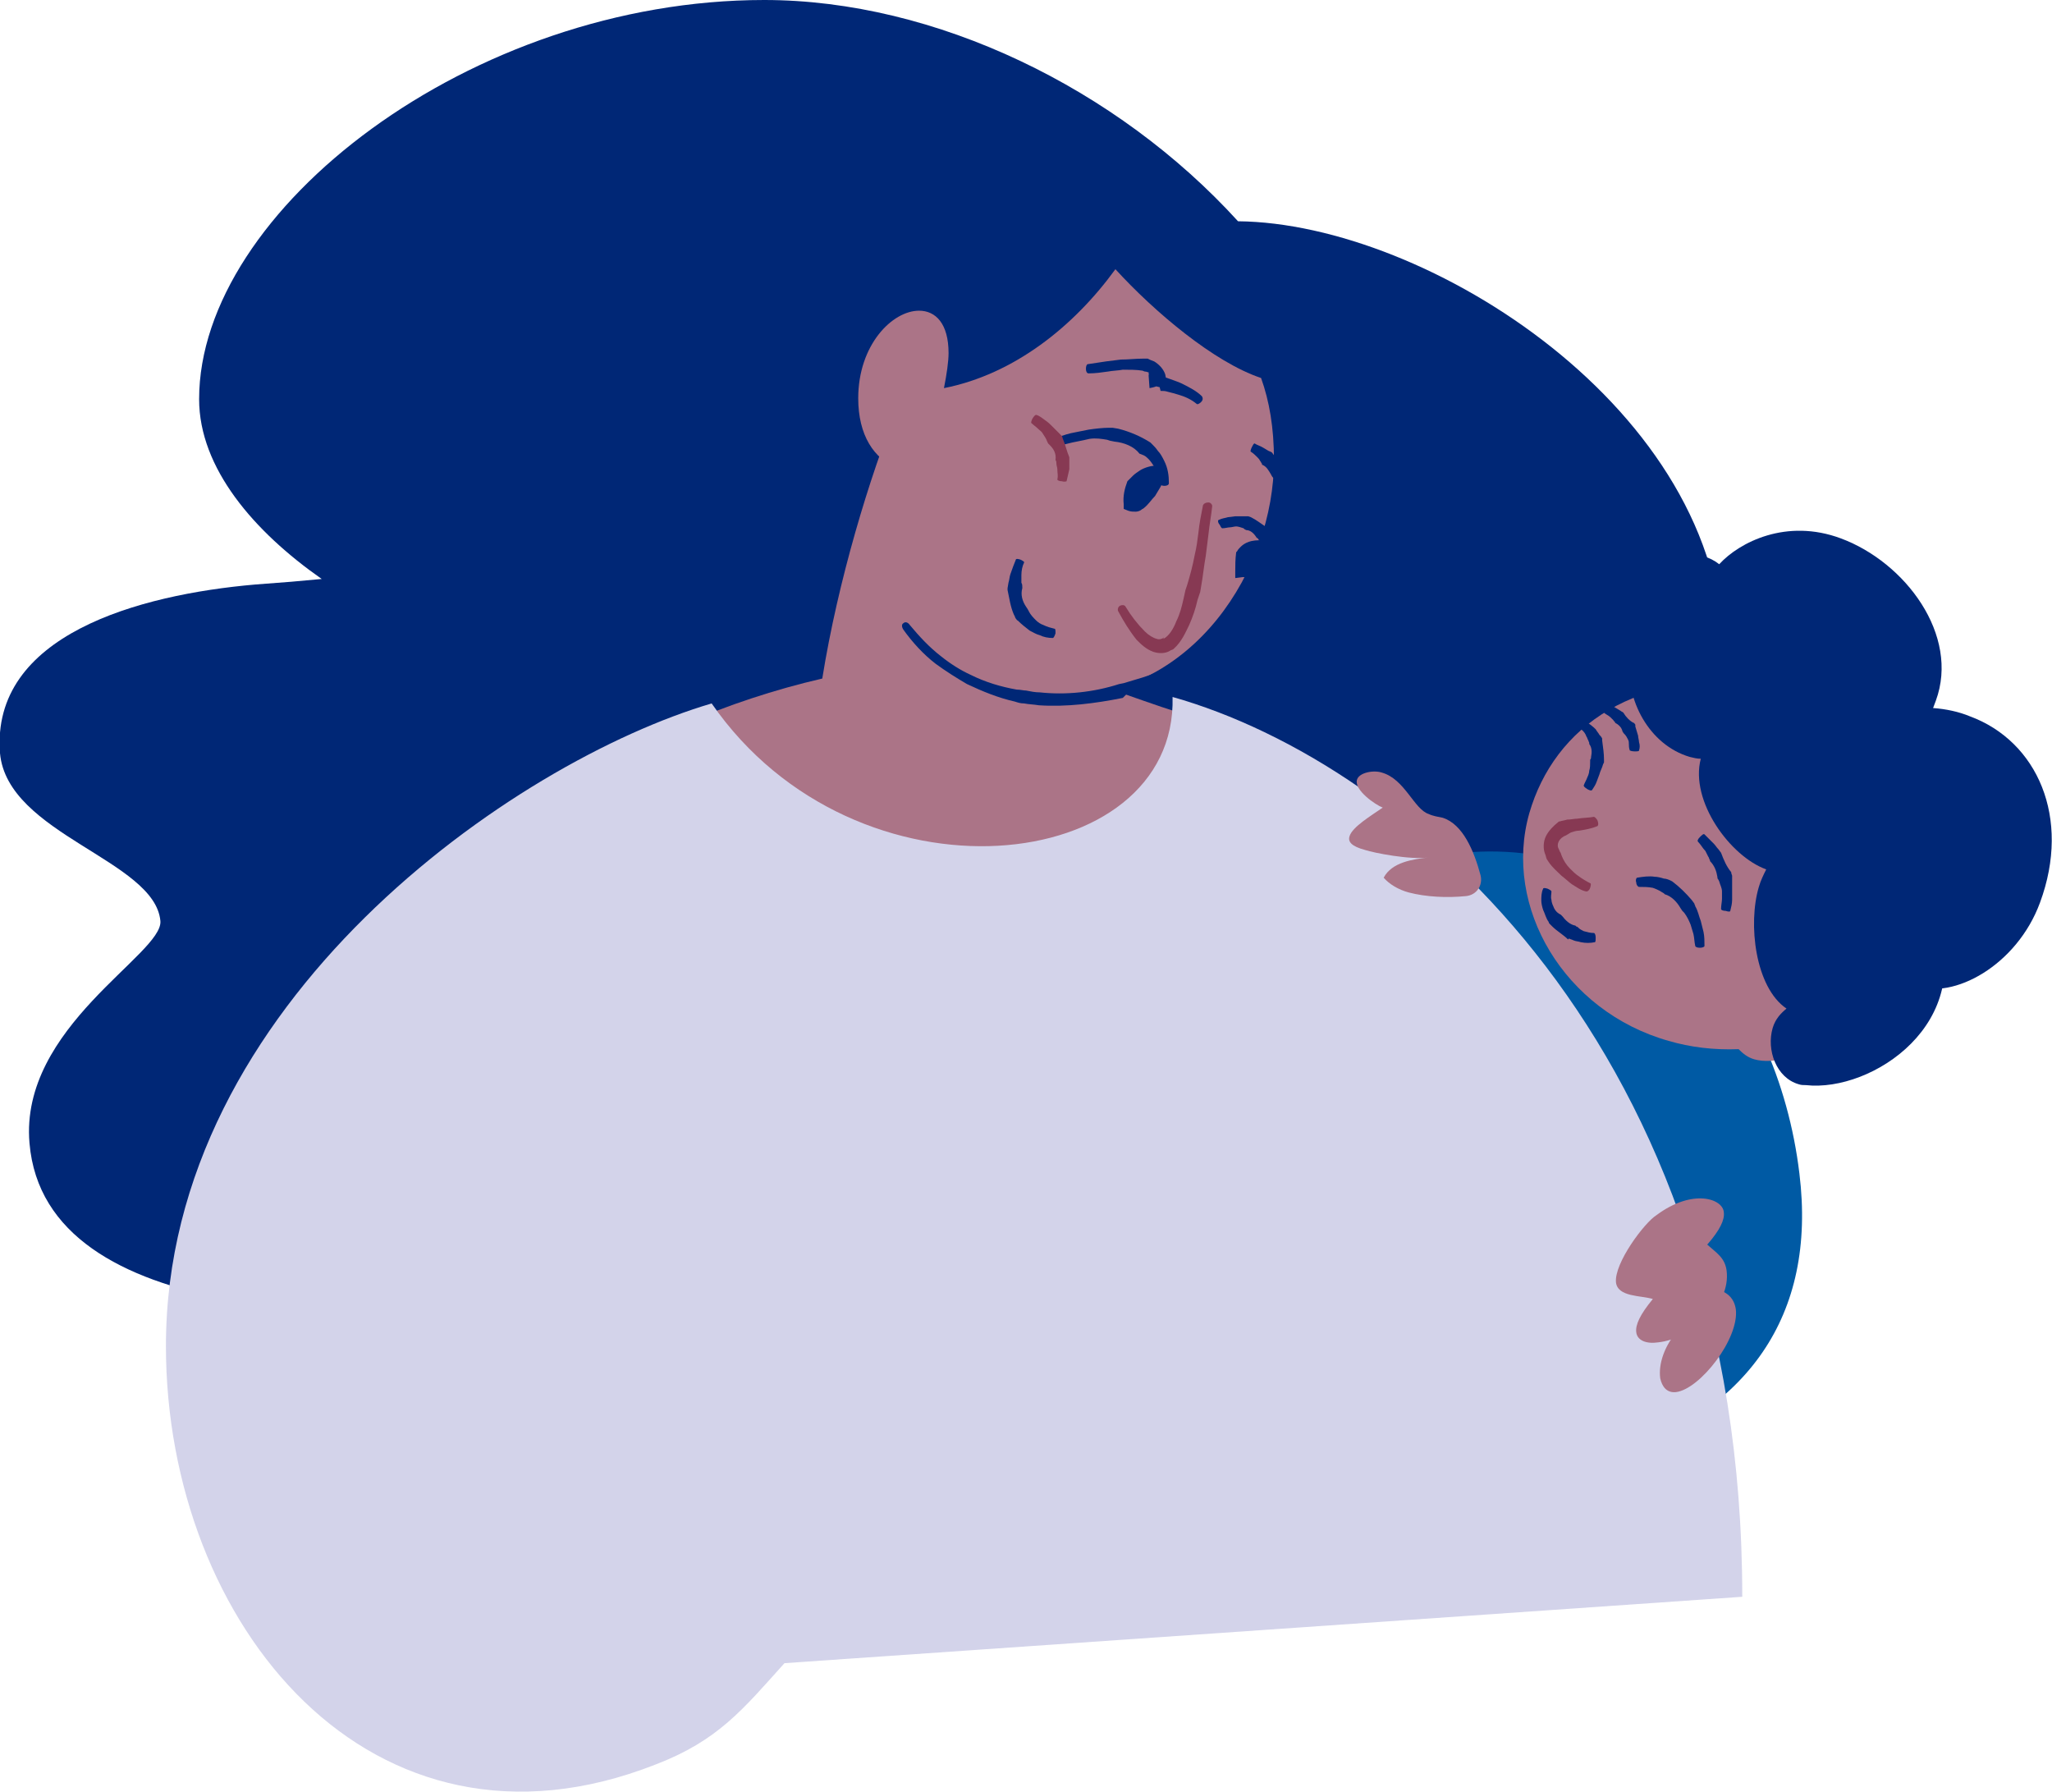 <?xml version="1.0" encoding="utf-8"?>
<!-- Generator: Adobe Illustrator 25.3.1, SVG Export Plug-In . SVG Version: 6.00 Build 0)  -->
<svg version="1.1" id="Layer_1" xmlns="http://www.w3.org/2000/svg" xmlns:xlink="http://www.w3.org/1999/xlink" x="0px" y="0px"
	 viewBox="0 0 222.6 194.4" style="enable-background:new 0 0 222.6 194.4;" xml:space="preserve">
<style type="text/css">
	.st0{fill:#002776;}
	.st1{fill:#005AA4;}
	.st2{fill:#AB7487;}
	.st3{fill:#D3D3EA;}
	.st4{fill:none;}
	.st5{fill:#873953;}
</style>
<g>
	<path class="st0" d="M72.6,139.1c-4.4,1.5-9,2.2-13.6,2.6c-18.8,1.6-54.1,2.3-55.8-17.7c-1.1-12.6,14.5-20.5,14.2-24.1
		c-0.6-6.6-16.6-9.4-17.4-18.2C-1,68.9,15,64.5,27.7,63.4c1.3-0.1,2.6-0.2,3.9-0.3c1.1-0.1,2.2-0.2,3.3-0.3
		c-7.3-5.1-13.3-12-13.3-19.5C21.6,22.8,51.1,0,82.9,0c18.6,0,38.3,9.6,51.4,24c20.6,0.2,52.6,20.6,52.6,47c0,6.6-2.7,12.8-9.1,12.8
		c-2.3,0-4.6-0.8-6.9-1c0-0.1,0.1-0.2,0.1-0.3c8.5,6.3,12.3,14.2,12.3,21.2c0,9.2-6.6,16.8-17.7,16.8c-0.8,0-1.5,0-2.3-0.1
		c0,0.3,0,0.6,0,0.9c0,14.1-16.9,19.1-31,19.1L72.6,139.1z"/>
</g>
<path class="st1" d="M155.7,92.9c0.7-0.1,1.3-0.2,2-0.3c20.9-2.5,35.1,14.7,37.5,34.7c1.9,15.5-5.7,25.9-20.6,30.8"/>
<g>
	<g>
		<path class="st2" d="M121,51.8c-2.8,7.7-5.7,14.1-6.7,21.1c5.3,1.3,10.3,3.5,15.6,5c-6.7,27.4-41.5,25.9-55.6,0.6
			c4.6-2,9.7-3.7,14.9-4.9c1.7-10.6,5.1-21.8,8.2-29.5"/>
	</g>
	<path class="st3" d="M85.1,180.4c-4.5,5-7.2,8.4-14,11C40.3,203.5,18,176.2,18,146c0-37.3,37.8-63.4,59.2-69.7
		C92.9,99,127.7,95,127.2,75.6c25.5,7.2,61.8,38.1,61.8,97.6L85.1,180.4z"/>
	<g>
		<path class="st2" d="M97.4,50.8c-2.6-1-4.3-3.6-4.3-7.6c0-5.8,3.7-9.5,6.6-9.5c1.8,0,3.2,1.4,3.2,4.6c0,0.9-0.2,2.3-0.5,3.8
			c7.6-1.5,14.1-6.7,18.6-12.9c4.2,4.6,10.7,10.1,15.8,11.8c0.9,2.5,1.4,5.4,1.4,8.9c0,11.9-8.8,25.6-22.9,25.6
			c-10.9,0-19.7-4.8-19.7-16.2C95.6,57.8,95.7,54.9,97.4,50.8z"/>
		<g>
			<line class="st4" x1="131.9" y1="54.4" x2="130.1" y2="54.1"/>
			<line class="st4" x1="122.4" y1="65.2" x2="120.7" y2="66.2"/>
			<path class="st5" d="M126.2,69.2c-0.2,0.1-0.4,0.2-0.7,0.1c-0.4-0.1-0.9-0.4-1.3-0.8c-0.8-0.8-1.5-1.7-2.1-2.7
				c-0.1-0.2-0.4-0.2-0.6-0.1c-0.2,0.1-0.3,0.4-0.2,0.6c0.6,1.1,1.2,2.1,2,3.1c0.5,0.5,1,1,1.8,1.3c0.6,0.2,1.3,0.2,1.8-0.1
				c0.1-0.1,0.3-0.1,0.4-0.2c0.9-0.8,1.3-1.8,1.7-2.6c0.4-0.9,0.7-1.8,0.9-2.7l0.3-0.9l0.1-0.6c0.2-1.1,0.3-2.2,0.5-3.3l0.3-2.4
				c0.1-1,0.3-2,0.4-3c0-0.2-0.2-0.4-0.4-0.4c-0.3,0-0.5,0.1-0.6,0.3c-0.2,1-0.4,2-0.5,3c-0.1,0.8-0.2,1.6-0.4,2.4
				c-0.2,1.1-0.5,2.2-0.8,3.2l-0.2,0.6l-0.2,0.9c-0.2,0.9-0.4,1.7-0.8,2.5c-0.3,0.8-0.8,1.6-1.4,1.9
				C126.3,69.1,126.2,69.1,126.2,69.2z"/>
		</g>
		<g>
			<line class="st4" x1="114.5" y1="47.1" x2="115" y2="49"/>
			<line class="st4" x1="125.4" y1="52.7" x2="127.3" y2="52.7"/>
			<path class="st0" d="M124.1,49.4c0.2,0.1,0.4,0.3,0.5,0.4c0.2,0.2,0.4,0.5,0.6,0.8c0.3,0.6,0.5,1.2,0.6,1.9
				c0,0.1,0.3,0.2,0.5,0.2c0.3,0,0.5-0.1,0.5-0.3c0-0.8-0.1-1.6-0.5-2.4c-0.2-0.4-0.4-0.8-0.7-1.1c-0.2-0.3-0.4-0.5-0.6-0.7
				l-0.2-0.2c-1.1-0.7-2.3-1.2-3.5-1.5l-0.6-0.1l-0.4,0c-0.7,0-1.5,0.1-2.2,0.2l-1.5,0.3c-0.6,0.1-1.2,0.3-1.8,0.5
				c-0.1,0-0.2,0.3-0.1,0.5s0.2,0.4,0.3,0.4c0.6-0.1,1.2-0.3,1.8-0.4c0.5-0.1,1-0.2,1.4-0.3c0.7-0.1,1.3,0,1.9,0.1l0.3,0.1l0.5,0.1
				c1,0.1,2.1,0.5,2.7,1.3L124.1,49.4z"/>
		</g>
		<g>
			<line class="st4" x1="112.7" y1="44.4" x2="111.8" y2="46.1"/>
			<line class="st4" x1="114.3" y1="52" x2="116.2" y2="52.4"/>
			<path class="st5" d="M114.5,49.9c0.1,0.1,0.1,0.3,0.1,0.4c0,0.2,0.1,0.4,0.1,0.6c0,0.4,0.1,0.7,0,1.1c0,0.1,0.2,0.2,0.5,0.2
				c0.3,0.1,0.5,0,0.5,0c0.1-0.4,0.2-0.9,0.3-1.3c0-0.2,0-0.5,0-0.7l0-0.5l0-0.1c-0.3-0.7-0.4-1.3-0.7-2l-0.1-0.3l-0.2-0.2
				c-0.3-0.3-0.6-0.6-0.9-0.9c-0.2-0.2-0.4-0.4-0.7-0.6c-0.3-0.2-0.6-0.5-1-0.6c-0.1,0-0.2,0.1-0.4,0.4c-0.1,0.2-0.2,0.5-0.1,0.5
				c0.2,0.2,0.5,0.4,0.7,0.6c0.2,0.2,0.4,0.3,0.5,0.5c0.2,0.3,0.4,0.6,0.5,0.9l0.1,0.2l0.2,0.2C114.3,48.7,114.6,49.2,114.5,49.9
				L114.5,49.9z"/>
		</g>
		<g>
			<line class="st4" x1="117.8" y1="39.4" x2="117.8" y2="41.3"/>
			<line class="st4" x1="129.7" y1="44.3" x2="131" y2="42.8"/>
			<path class="st0" d="M125.9,42.4c0.3,0,0.5,0,0.8,0.1c0.4,0.1,0.8,0.2,1.1,0.3c0.7,0.2,1.4,0.5,2,1c0.1,0.1,0.3,0,0.5-0.2
				c0.2-0.2,0.2-0.4,0.1-0.6c-0.6-0.6-1.4-1-2.2-1.4c-0.4-0.2-0.8-0.3-1.3-0.5c-0.3-0.1-0.6-0.2-0.9-0.3l-0.2-0.1l-1.2,0l0.1,1.4
				c0.5-0.1,1-0.2,1.5-0.7l0.3-0.3l-0.1-0.5c-0.2-0.6-0.7-1.1-1.2-1.4c-0.3-0.1-0.5-0.2-0.7-0.3c-0.2,0-0.3,0-0.5,0
				c-0.8,0-1.6,0.1-2.4,0.1l-1.6,0.2c-0.7,0.1-1.3,0.2-2,0.3c-0.1,0-0.2,0.2-0.2,0.5c0,0.3,0.1,0.5,0.3,0.5c0.7,0,1.4-0.1,2.1-0.2
				c0.5-0.1,1.1-0.1,1.6-0.2c0.7,0,1.5,0,2.1,0.1c0.1,0,0.2,0.1,0.3,0.1c0.2,0,0.3,0.1,0.5,0.1c0.3,0.1,0.4,0.2,0.5,0.4l0.2-0.7
				c-0.1,0.2-0.4,0.3-0.8,0.3l0.1,1.4c0.4,0,0.7,0.1,1.1,0.2L125.9,42.4z"/>
		</g>
		<g>
			<line class="st4" x1="131.9" y1="56" x2="132.6" y2="57.6"/>
			<line class="st4" x1="136.7" y1="59.8" x2="138.6" y2="59.7"/>
			<path class="st0" d="M136.3,58.3c0.1,0.1,0.2,0.1,0.2,0.2c0.1,0.1,0.2,0.2,0.3,0.4c0.2,0.3,0.3,0.5,0.4,0.8
				c0,0.1,0.3,0.1,0.5,0.1c0.3,0,0.5-0.1,0.5-0.2c0-0.4-0.1-0.8-0.2-1.3c-0.1-0.2-0.2-0.4-0.3-0.6c-0.1-0.1-0.1-0.3-0.2-0.4
				l-0.1-0.1c-0.6-0.4-1.1-0.8-1.7-1.1l-0.3-0.1l-0.2,0c-0.4,0-0.8,0-1.2,0l-0.8,0.1c-0.3,0.1-0.6,0.1-1,0.3c-0.1,0-0.1,0.3,0.1,0.5
				c0.1,0.2,0.2,0.4,0.3,0.4c0.3,0,0.6-0.1,0.8-0.1c0.2,0,0.5-0.1,0.7-0.1c0.2,0,0.5,0.1,0.8,0.2l0.1,0.1l0.2,0.1
				C135.6,57.5,136,57.8,136.3,58.3L136.3,58.3z"/>
		</g>
		<g>
			<path class="st0" d="M125.7,51c-0.1,1.6-2,4.1-3.2,3.7c0-0.1,0-0.3,0-0.4C122.5,52.6,123.9,51,125.7,51z"/>
			<g>
				<line class="st4" x1="126.6" y1="51" x2="124.8" y2="50.9"/>
				<line class="st4" x1="125.7" y1="51.9" x2="125.7" y2="50"/>
				<path class="st0" d="M123.7,53c0.1-0.1,0.1-0.3,0.2-0.4c0.1-0.2,0.3-0.4,0.5-0.5c0.3-0.3,0.7-0.5,1.2-0.6c0.1,0,0.1-0.2,0.1-0.5
					c0-0.3-0.1-0.5-0.2-0.5c-0.6,0-1.3,0.2-1.8,0.5c-0.3,0.2-0.6,0.4-0.8,0.6c-0.2,0.2-0.3,0.3-0.5,0.5l-0.1,0.1
					c-0.3,0.8-0.5,1.6-0.4,2.5l0,0.5l0.5,0.2c0.3,0.1,0.5,0.1,0.8,0.1c0.2,0,0.5-0.1,0.6-0.2c0.1-0.1,0.2-0.1,0.3-0.2
					c0.5-0.4,0.8-0.9,1.2-1.3c0.2-0.3,0.4-0.7,0.6-1c0.2-0.4,0.4-0.9,0.4-1.5c0-0.1-0.2-0.2-0.5-0.2c-0.3,0-0.5,0-0.5,0.1
					c-0.1,0.4-0.3,0.8-0.4,1.1c-0.1,0.3-0.3,0.6-0.5,0.8c-0.3,0.4-0.7,0.6-1,0.8c-0.1,0-0.1,0-0.2,0c-0.1,0.1-0.1,0.1-0.2,0.1
					c0,0-0.1,0-0.1,0l0.5,0.6c-0.1-0.5,0-1.1,0.4-1.5L123.7,53z"/>
			</g>
		</g>
		<g>
			<path class="st0" d="M137.1,59c-0.1,1.6-0.7,2.6-2.3,2.9c0-0.2-0.1-0.4-0.1-0.6C134.7,59.7,135.4,59,137.1,59z"/>
			<g>
				<line class="st4" x1="138" y1="59.1" x2="136.1" y2="58.9"/>
				<line class="st4" x1="137.1" y1="59.9" x2="137.1" y2="58.1"/>
				<path class="st0" d="M135.6,60.4c0-0.1,0-0.2,0.1-0.2c0.1-0.1,0.1-0.2,0.3-0.3c0.2-0.2,0.6-0.3,1-0.3c0.1,0,0.1-0.2,0.1-0.5
					c0-0.3-0.1-0.5-0.2-0.5c-0.5,0-1,0-1.5,0.2c-0.3,0.1-0.6,0.3-0.8,0.5c-0.2,0.2-0.3,0.3-0.4,0.5l-0.1,0.1
					c-0.1,0.8-0.1,1.4-0.1,2.1l0,0.7l0.8-0.1c0.1,0,0.2,0,0.3,0c0.1,0,0.3,0,0.4-0.1l0.2-0.1c0.5-0.2,0.9-0.6,1.1-1
					c0.2-0.3,0.3-0.6,0.4-0.9c0.1-0.4,0.2-0.8,0.2-1.2c0-0.1-0.2-0.2-0.5-0.2s-0.5,0-0.5,0.1c-0.1,0.3-0.1,0.7-0.2,0.9
					c-0.1,0.2-0.2,0.4-0.3,0.6c-0.2,0.2-0.4,0.3-0.7,0.4l-0.2,0c-0.1,0-0.2,0.1-0.2,0.1l-0.2,0.1l0.8,0.6
					C135.4,61.3,135.4,60.7,135.6,60.4L135.6,60.4z"/>
			</g>
		</g>
		<g>
			<line class="st4" x1="114.3" y1="69.6" x2="114.7" y2="67.7"/>
			<line class="st4" x1="111.6" y1="61" x2="109.9" y2="60.3"/>
			<path class="st0" d="M110.9,63.7c0-0.2,0-0.3-0.1-0.5c0-0.3,0-0.5,0-0.8c0-0.5,0.1-1,0.3-1.4c0-0.1-0.2-0.2-0.4-0.3
				c-0.3-0.1-0.5-0.1-0.5,0c-0.2,0.5-0.4,1-0.6,1.6c-0.1,0.3-0.1,0.6-0.2,0.9l-0.1,0.6l0,0.2c0.2,0.9,0.3,1.8,0.7,2.7
				c0.1,0.1,0.1,0.3,0.2,0.4c0.1,0.1,0.1,0.2,0.2,0.2c0.4,0.4,0.9,0.8,1.3,1.1c0.4,0.2,0.7,0.4,1.1,0.5c0.4,0.2,0.9,0.3,1.4,0.3
				c0.1,0,0.2-0.2,0.3-0.5c0-0.3,0-0.5-0.1-0.5c-0.4-0.1-0.8-0.2-1.2-0.4c-0.3-0.1-0.6-0.3-0.8-0.5c-0.3-0.3-0.6-0.6-0.8-1
				c0-0.1-0.1-0.1-0.1-0.2l-0.2-0.3c-0.4-0.6-0.6-1.3-0.4-2L110.9,63.7z"/>
		</g>
		<g>
			<line class="st4" x1="138.9" y1="53.9" x2="140.8" y2="53.5"/>
			<line class="st4" x1="136.2" y1="47.6" x2="135.4" y2="49.4"/>
			<path class="st0" d="M138,49.1c-0.1-0.1-0.2-0.1-0.4-0.2c-0.2-0.1-0.3-0.2-0.5-0.3c-0.3-0.2-0.7-0.3-1-0.5
				c-0.1,0-0.2,0.2-0.3,0.4c-0.1,0.2-0.2,0.5-0.1,0.5c0.3,0.2,0.5,0.4,0.7,0.6c0.1,0.1,0.2,0.2,0.3,0.4c0.1,0.1,0.1,0.2,0.2,0.3
				l0,0.1c0.5,0.2,0.7,0.6,1,1.1c0,0.1,0.1,0.1,0.1,0.2l0.1,0.1c0.2,0.2,0.4,0.4,0.6,0.7c0.1,0.2,0.2,0.4,0.3,0.6
				c0.1,0.2,0.2,0.5,0.3,0.8c0,0,0.3,0,0.5,0c0.3-0.1,0.5-0.2,0.5-0.2c0-0.3-0.1-0.6-0.2-0.9c-0.1-0.2-0.2-0.4-0.3-0.7
				c-0.1-0.3-0.3-0.6-0.4-1l-0.1-0.2c-0.1-0.1-0.1-0.2-0.2-0.2C138.8,50.1,138.4,49.7,138,49.1L138,49.1z"/>
		</g>
		<g>
			<line class="st4" x1="98.6" y1="67.1" x2="97.3" y2="67.9"/>
			<line class="st4" x1="132.9" y1="70.2" x2="132" y2="69"/>
			<path class="st0" d="M122.2,75.3c0.7-0.2,1.4-0.5,2-0.7c1-0.4,1.9-0.8,2.9-1.3c1.8-0.9,3.4-1.9,5-3c0.3-0.2,0.4-0.5,0.3-0.7
				c-0.1-0.2-0.5-0.2-0.7,0c-1.6,1.1-3.3,2-5,2.8c-0.9,0.4-1.8,0.8-2.8,1.1c-0.7,0.2-1.3,0.4-2,0.6l-0.5,0.1
				c-2.8,0.9-5.8,1.2-8.6,0.9c-0.5,0-1-0.1-1.5-0.2c-0.3,0-0.6-0.1-1-0.1c-1.7-0.3-3.4-0.8-5-1.6c-1.1-0.5-2.2-1.2-3.2-2
				c-1.3-1-2.4-2.2-3.4-3.4c-0.2-0.3-0.5-0.4-0.7-0.2c-0.2,0.1-0.2,0.4,0,0.7c1,1.4,2.2,2.7,3.5,3.7c1.1,0.8,2.2,1.5,3.4,2.2
				c1.7,0.8,3.4,1.5,5.2,1.9c0.3,0.1,0.6,0.2,1,0.2c0.5,0.1,1,0.1,1.6,0.2c3,0.2,6.1-0.2,9.1-0.8L122.2,75.3z"/>
		</g>
	</g>
</g>
<path class="st2" d="M159,97.2c1.2-0.1,1.9-1.2,1.6-2.3c-0.7-2.6-1.9-5.5-4.1-6.2c-0.5-0.1-1.1-0.2-1.5-0.4
	c-1.6-0.5-2.6-3.8-5.1-4.5c-0.9-0.3-2.5,0-2.7,0.8c-0.3,1.1,2,2.7,2.8,3c-1.3,0.9-3.3,2.1-3.6,3.1c-0.2,0.6,0.2,1.1,1.7,1.5
	c0.9,0.3,4.9,1.1,6.9,0.8c-1.7,0.2-4,0.5-4.9,2.2c0.6,0.7,1.6,1.3,2.7,1.6C154.7,97.3,157,97.4,159,97.2z"/>
<g>
	<g>
		<path class="st2" d="M179.7,131.8c3.9-2.9,7.2-1.8,7.3-0.3c0.1,0.8-0.4,1.9-1.8,3.5c1,0.9,1.9,1.4,2.1,2.8
			c0.5,3.9-3.9,7.4-7.4,7.8c-1.3,0.2-2.3-0.2-2.4-1.1c-0.1-0.8,0.4-1.9,1.8-3.6c-1.3-0.4-3.8-0.2-4-1.8
			C175.1,137,178.4,132.6,179.7,131.8z"/>
	</g>
	<g>
		<path class="st2" d="M185.1,139.7c2.1,0.1,3,1,3.2,2.3c0.4,3.2-3.9,8.7-6.5,9c-1,0.1-1.5-0.6-1.7-1.5c-0.2-1.5,0.4-3.5,2-5.3"/>
	</g>
</g>
<g>
	<path class="st0" d="M205.7,105.7c0.6,0.6,1.3,1,2,1.2c4.2,1.6,11.1-2.2,13.6-9c3.4-9.2-0.3-17.5-7.6-20.2c-1.2-0.5-2.6-0.8-4-0.9
		c0.1-0.3,0.2-0.5,0.3-0.8c2.6-7.1-3.3-15-10.3-17.6c-5.9-2.2-11,0.4-13.2,2.8c-0.5-0.4-1.1-0.7-1.8-0.9c-4.6-1.7-10.6,1.3-12.5,6.3
		c-1.1,3-1.1,8.5,0.9,10.8"/>
	<path class="st2" d="M197.4,113.2c-1.9,1.3-5,2.3-7.1,1.7c-0.7-0.2-1.2-0.6-1.7-1.1c-2.7,0.1-5.2-0.2-7.6-0.9
		c-11.3-3.2-18-14.5-15.1-24.7c2.7-9.3,11.5-15.9,26.5-14"/>
	<g>
		<line class="st4" x1="183.5" y1="102.8" x2="185.3" y2="102.8"/>
		<line class="st4" x1="177.4" y1="94.8" x2="177.7" y2="96.7"/>
		<path class="st0" d="M181.2,95.5c-0.2-0.1-0.5-0.2-0.7-0.2c-0.3-0.1-0.7-0.2-1-0.2c-0.6-0.1-1.3,0-1.9,0.1c-0.1,0-0.2,0.3-0.1,0.5
			c0,0.3,0.2,0.5,0.3,0.5c0.5,0,1,0,1.5,0.1c0.3,0.1,0.5,0.2,0.7,0.3c0.2,0.1,0.3,0.2,0.5,0.3l0.1,0.1c0.7,0.2,1.3,0.8,1.7,1.5
			l0.2,0.3c0.1,0.1,0.1,0.1,0.2,0.2c0.3,0.4,0.5,0.8,0.7,1.3c0.1,0.3,0.2,0.7,0.3,1c0.1,0.4,0.1,0.9,0.2,1.3c0,0.1,0.2,0.2,0.5,0.2
			c0.3,0,0.5-0.1,0.5-0.2c0-0.5,0-1-0.1-1.5c-0.1-0.4-0.2-0.8-0.3-1.2c-0.2-0.5-0.3-1.1-0.6-1.6c0-0.1-0.1-0.2-0.1-0.3l-0.3-0.4
			c-0.6-0.7-1.3-1.4-2.1-2L181.2,95.5z"/>
	</g>
	<g>
		<line class="st4" x1="171.4" y1="85" x2="173" y2="86"/>
		<line class="st4" x1="172.2" y1="77.8" x2="171.2" y2="79.4"/>
		<path class="st0" d="M173.8,80.1c-0.1-0.2-0.2-0.3-0.3-0.4c-0.1-0.2-0.3-0.4-0.4-0.6c-0.3-0.3-0.7-0.6-1-0.8
			c-0.1,0-0.2,0.1-0.4,0.3c-0.2,0.2-0.2,0.4-0.2,0.5c0.3,0.2,0.5,0.5,0.6,0.8c0.1,0.1,0.1,0.3,0.2,0.4c0,0.1,0.1,0.2,0.1,0.3l0,0.1
			c0.3,0.4,0.3,0.9,0.2,1.4c0,0.1,0,0.2-0.1,0.3l0,0.2c0,0.3,0,0.7-0.1,1c0,0.2-0.1,0.5-0.2,0.7c-0.1,0.3-0.3,0.6-0.4,0.9
			c0,0.1,0.1,0.2,0.4,0.4c0.2,0.1,0.4,0.2,0.5,0.1c0.2-0.3,0.4-0.6,0.5-0.9c0.1-0.3,0.2-0.5,0.3-0.8c0.1-0.4,0.3-0.7,0.4-1.1
			l0.1-0.2c0-0.1,0-0.2,0-0.3c0-0.7-0.1-1.3-0.2-2.1L173.8,80.1z"/>
	</g>
	<g>
		<line class="st4" x1="172.1" y1="97.3" x2="172.7" y2="95.5"/>
		<line class="st4" x1="173.8" y1="89.9" x2="172.9" y2="88.2"/>
		<path class="st5" d="M169.9,90.6c0.2-0.1,0.3-0.2,0.5-0.3c0.3-0.1,0.6-0.2,0.9-0.2c0.6-0.1,1.3-0.2,2-0.5c0.1-0.1,0.1-0.3,0-0.6
			c-0.1-0.2-0.3-0.4-0.4-0.4c-0.5,0.1-1.2,0.1-1.8,0.2c-0.3,0-0.7,0.1-1.1,0.1c-0.3,0.1-0.5,0.1-0.8,0.2c-0.1,0-0.1,0-0.2,0.1
			c-0.5,0.4-1,0.9-1.3,1.5c-0.3,0.6-0.3,1.4-0.1,1.9c0.1,0.2,0.1,0.4,0.2,0.6l0.2,0.3c0.4,0.6,0.9,1,1.4,1.5
			c0.4,0.3,0.7,0.6,1.1,0.9c0.5,0.3,1,0.7,1.6,0.8c0.1,0,0.3-0.1,0.4-0.4c0.1-0.3,0.1-0.5,0-0.5c-0.4-0.2-0.9-0.5-1.3-0.8
			c-0.3-0.2-0.6-0.5-0.9-0.8c-0.4-0.4-0.7-0.9-0.9-1.4l-0.1-0.3c-0.1-0.1-0.1-0.2-0.2-0.4C168.8,91.6,169.1,90.9,169.9,90.6
			C169.8,90.7,169.8,90.6,169.9,90.6z"/>
	</g>
	<g>
		<line class="st4" x1="168.8" y1="96.6" x2="167" y2="95.9"/>
		<line class="st4" x1="173.3" y1="102.6" x2="173" y2="100.7"/>
		<path class="st0" d="M170.2,101.8c0.2,0.1,0.3,0.1,0.5,0.2c0.2,0.1,0.5,0.1,0.8,0.2c0.5,0.1,1,0.1,1.5,0c0.1,0,0.1-0.3,0.1-0.5
			c0-0.3-0.1-0.5-0.2-0.5c-0.4,0-0.7-0.1-1.1-0.2c-0.2-0.1-0.4-0.2-0.5-0.3c-0.1-0.1-0.2-0.2-0.3-0.2l-0.1-0.1
			c-0.6-0.1-1.1-0.6-1.4-1l-0.2-0.2c-0.1,0-0.1-0.1-0.2-0.1c-0.3-0.2-0.5-0.5-0.6-0.8c-0.1-0.2-0.2-0.5-0.2-0.7
			c-0.1-0.3,0-0.6,0-0.9c0-0.1-0.2-0.2-0.4-0.3c-0.3-0.1-0.5-0.1-0.5,0c-0.2,0.4-0.2,0.9-0.2,1.3c0,0.3,0.1,0.7,0.2,1
			c0.2,0.4,0.3,0.9,0.6,1.3c0,0.1,0.1,0.2,0.1,0.2l0.3,0.3c0.5,0.5,1.2,0.9,1.7,1.4L170.2,101.8z"/>
	</g>
	<path class="st0" d="M176.8,71.5c-0.5,4.4,2.1,9.3,6.5,10.6c0.4,0.1,0.8,0.2,1.2,0.2c-1.2,4.6,3.2,10.6,7.1,12
		c-0.3,0.6-0.6,1.2-0.8,1.9c-1.2,4-0.4,10.9,3,13.2c-0.6,0.5-1.2,1.1-1.5,2.1c-0.7,2.4,0.4,5.4,2.8,6.1c0.3,0.1,0.5,0.1,0.8,0.1
		c7.2,0.8,18.6-6.8,14-18.1S189.8,68,189.8,68L176.8,71.5z"/>
	<g>
		<line class="st4" x1="186.1" y1="98.6" x2="187.9" y2="99.1"/>
		<line class="st4" x1="184.9" y1="90.1" x2="183.7" y2="91.5"/>
		<path class="st0" d="M186.7,92.5l-0.3-0.4c-0.2-0.2-0.3-0.4-0.5-0.6c-0.3-0.3-0.7-0.7-1-1c-0.1-0.1-0.3,0.1-0.5,0.3
			c-0.2,0.2-0.3,0.4-0.2,0.5c0.3,0.3,0.5,0.7,0.8,1c0.1,0.2,0.2,0.4,0.3,0.6c0.1,0.1,0.1,0.3,0.2,0.4l0,0.1c0.5,0.5,0.7,1.1,0.8,1.7
			c0,0.1,0,0.2,0.1,0.3l0.1,0.2c0.1,0.4,0.3,0.7,0.3,1.1c0,0.3,0,0.6,0,0.8c0,0.3-0.1,0.7-0.1,1.1c0,0.1,0.2,0.2,0.5,0.2
			c0.3,0.1,0.5,0.1,0.5,0c0.1-0.4,0.2-0.8,0.2-1.2c0-0.3,0-0.6,0-1c0-0.5,0-0.9,0-1.4l0-0.2c0-0.1-0.1-0.2-0.1-0.4
			C187.3,94,187,93.3,186.7,92.5L186.7,92.5z"/>
	</g>
	<g>
		<line class="st4" x1="176.3" y1="81.6" x2="178.2" y2="81.7"/>
		<line class="st4" x1="174.4" y1="76" x2="173.6" y2="77.8"/>
		<path class="st0" d="M176.1,77.3c-0.1-0.1-0.2-0.1-0.3-0.2c-0.2-0.1-0.3-0.2-0.5-0.3c-0.3-0.2-0.6-0.3-0.9-0.4
			c-0.1,0-0.2,0.2-0.3,0.4c-0.1,0.2-0.2,0.5-0.1,0.5c0.2,0.2,0.5,0.3,0.7,0.5c0.1,0.1,0.2,0.2,0.3,0.3c0.1,0.1,0.1,0.2,0.2,0.2
			l0,0.1c0.4,0.2,0.7,0.5,0.8,0.9c0,0.1,0.1,0.1,0.1,0.2l0.1,0.1c0.2,0.2,0.3,0.4,0.4,0.6c0.1,0.2,0.1,0.3,0.1,0.5
			c0,0.2,0,0.4,0.1,0.7c0,0,0.2,0.1,0.5,0.1c0.3,0,0.5,0,0.5-0.1c0.1-0.3,0.1-0.6,0-0.9c0-0.2-0.1-0.5-0.1-0.7
			c-0.1-0.3-0.2-0.7-0.3-1l0-0.2c-0.1-0.1-0.1-0.2-0.2-0.2C176.8,78.2,176.4,77.8,176.1,77.3L176.1,77.3z"/>
	</g>
</g>
</svg>
